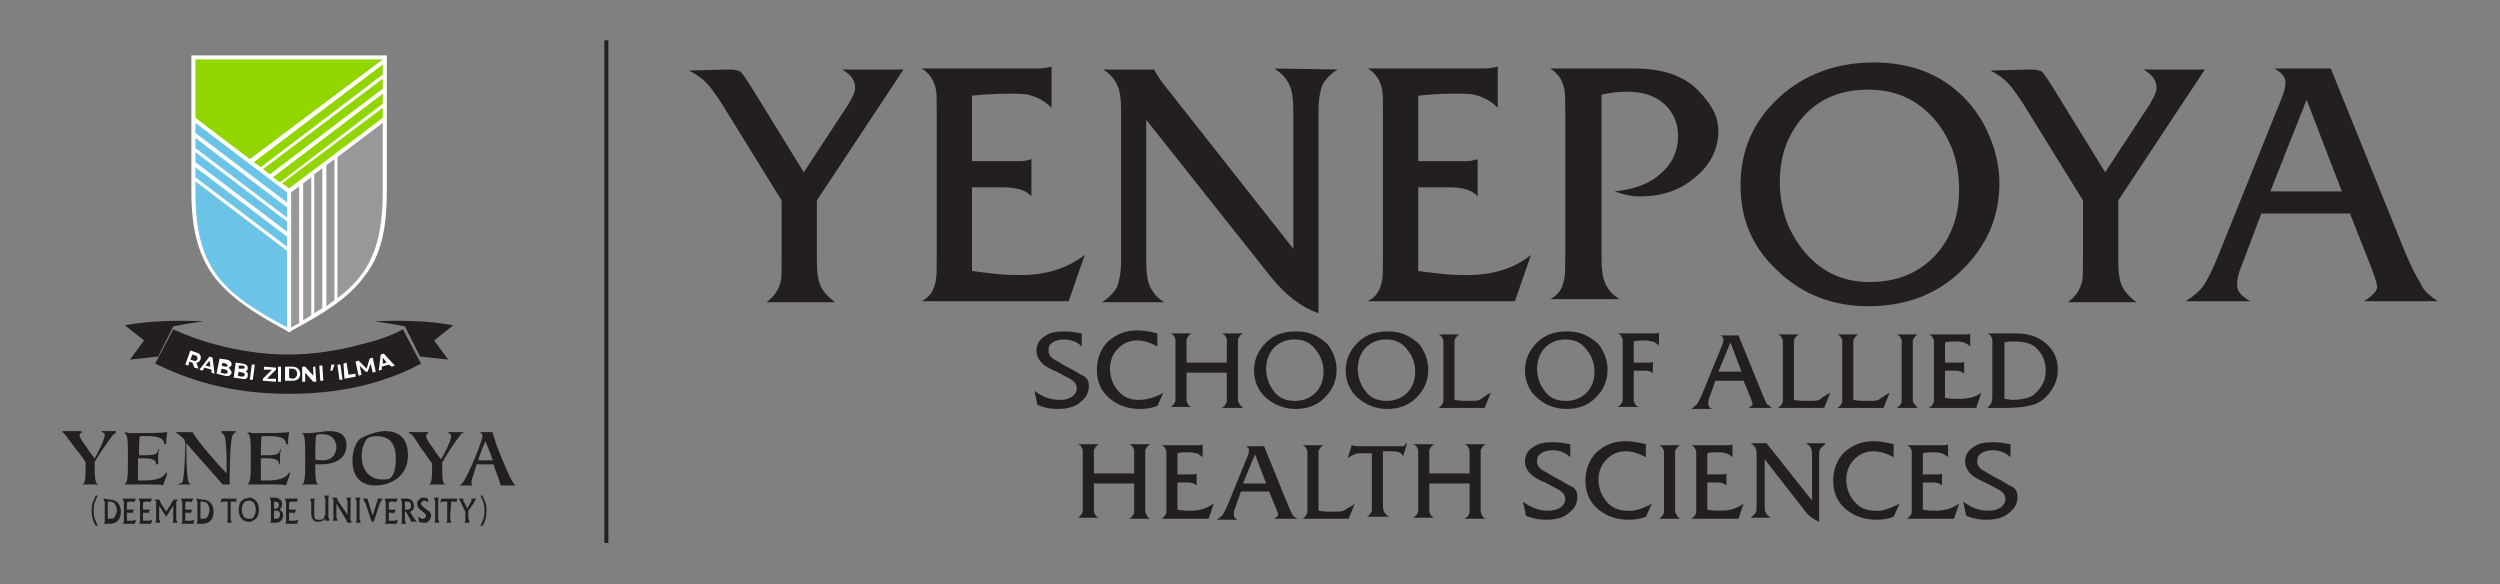<?xml version="1.0" encoding="utf-8"?>
<!-- Generator: Adobe Illustrator 24.3.0, SVG Export Plug-In . SVG Version: 6.00 Build 0)  -->
<svg version="1.1" id="Layer_1" xmlns="http://www.w3.org/2000/svg" xmlns:xlink="http://www.w3.org/1999/xlink" x="0px" y="0px"
	 viewBox="0 0 248.2 58" style="enable-background:new 0 0 248.2 58;" xml:space="preserve">
<rect x="0" y="0" width="248.2" height="58" fill="#808080" stroke="none"/>
<style type="text/css">
	.st0{fill:#231F20;}
	.st1{fill:#FFFFFF;}
	.st2{fill:#93D500;}
	.st3{fill:#6BC4E8;}
	.st4{fill:#98989A;}
</style>
<g>
	<g>
		<g>
			<g>
				<path class="st0" d="M89.7,6.9l-8.6,13v6c0,1.1,0.1,1.8,0.3,2.3c0.2,0.6,0.7,1.2,1.5,1.8h-6.8c0.7-0.5,1.2-1.2,1.4-2
					c0.1-0.4,0.1-1.2,0.1-2.5v-5.6l-6-9.7c-0.6-0.9-1.1-1.6-1.5-2S69.2,7.4,68.4,7l4-0.1c0.5,0,0.9,0.1,1.1,0.2
					c0.2,0.2,0.5,0.6,1,1.4l5.3,8.6l4.4-6.7c0.4-0.7,0.7-1.2,0.7-1.7c0-0.7-0.4-1.3-1.3-1.8C83.6,6.9,89.7,6.9,89.7,6.9z"/>
				<path class="st0" d="M107.7,25.3l-1.6,4.6H91.5c0.8-0.4,1.2-1,1.4-2c0.1-0.4,0.1-1.2,0.1-2.5V11.3c0-1.3,0-2.1-0.1-2.5
					c-0.2-0.9-0.7-1.6-1.4-2h11.6c0.5,0,0.9-0.1,1.3-0.2v4.1c-0.6-0.6-1.3-1-2-1.2c-0.5-0.2-1.3-0.2-2.3-0.2c-1.5,0-2.7,0.1-3.6,0.2
					V16h4.7c0.5,0,0.9-0.1,1.2-0.2v3.7c-0.5-0.6-1.4-0.9-2.8-0.9h-3.1v8.3c1.5,0.2,2.9,0.4,4.3,0.4
					C103.6,27.4,105.9,26.7,107.7,25.3z"/>
				<path class="st0" d="M132.8,6.9c-0.8,0.5-1.2,1-1.5,1.5c-0.2,0.5-0.4,1.4-0.4,2.6v20.1c-1.7-0.6-3.3-1.8-4.8-3.7l-12.3-15.5v14
					c0,1.1,0.1,2,0.4,2.6s0.7,1.1,1.4,1.5h-6.2c0.8-0.5,1.2-1,1.5-1.5c0.2-0.5,0.4-1.4,0.4-2.6V11c0-1.1-0.1-2-0.4-2.6
					c-0.3-0.6-0.7-1.1-1.4-1.5h5.1c0,0.1,0.3,0.6,0.8,1.3l13,16.5V11c0-1.1-0.1-2-0.4-2.6c-0.3-0.6-0.7-1.1-1.5-1.6L132.8,6.9
					L132.8,6.9z"/>
				<path class="st0" d="M152,25.3l-1.6,4.6h-14.6c0.8-0.4,1.2-1,1.4-2c0.1-0.4,0.1-1.3,0.1-2.6v-14c0-1.3,0-2.1-0.1-2.5
					c-0.2-0.9-0.7-1.6-1.4-2h11.6c0.5,0,0.9-0.1,1.3-0.2v4.1c-0.6-0.6-1.3-1-2-1.2c-0.5-0.2-1.3-0.2-2.3-0.2c-1.5,0-2.7,0.1-3.6,0.2
					V16h4.7c0.5,0,0.9-0.1,1.2-0.2v3.7c-0.5-0.6-1.4-0.9-2.8-0.9h-3.1v8.3c1.5,0.2,2.9,0.4,4.3,0.4C148,27.4,150.3,26.7,152,25.3z"
					/>
				<path class="st0" d="M170.6,13c0,1.8-0.8,3.4-2.3,4.6c-1.5,1.3-3.3,1.9-5.5,1.9c-0.9,0-1.7-0.2-2.5-0.5c2-0.2,3.5-0.8,4.5-1.7
					c1.2-1,1.8-2.3,1.8-3.8c0-1.3-0.5-2.4-1.4-3.2s-2.1-1.2-3.7-1.2c-0.8,0-1.6,0.1-2.5,0.3v16.2c0,1.1,0.1,2,0.4,2.6
					c0.3,0.6,0.7,1.1,1.4,1.5h-6.9c0.8-0.4,1.2-1,1.4-2c0.1-0.4,0.1-1.2,0.1-2.5V11.3c0-1.3,0-2.1-0.1-2.5c-0.2-0.9-0.7-1.6-1.4-2
					h3.3c0.2,0,0.6,0,1.3,0c0.6,0,1.5,0,2.6,0h1.1c1.9,0,3.4,0.3,4.6,0.9c1.1,0.5,1.9,1.3,2.6,2.2C170.2,10.9,170.6,11.9,170.6,13z"
					/>
				<path class="st0" d="M198.5,18.2c0,3.4-1.3,6.3-3.8,8.7s-5.6,3.5-9.2,3.5c-3.6,0-6.6-1.2-9-3.5c-2.5-2.3-3.7-5.1-3.7-8.5
					c0-3.5,1.3-6.4,3.8-8.7s5.7-3.5,9.4-3.5c3.6,0,6.6,1.1,8.9,3.4c1.1,1.1,2,2.4,2.6,3.9C198.2,15.1,198.5,16.7,198.5,18.2z
					 M194.5,18.8c0-2.7-0.8-5-2.4-6.9c-1.7-2-3.9-3-6.6-3c-2.6,0-4.7,0.8-6.3,2.5s-2.5,3.9-2.5,6.6c0,2.9,0.9,5.3,2.8,7.4
					c1.6,1.7,3.6,2.6,6.1,2.6c2.6,0,4.7-0.8,6.4-2.5C193.7,23.7,194.5,21.5,194.5,18.8z"/>
				<path class="st0" d="M218.9,6.9l-8.6,13v6c0,1.1,0.1,1.8,0.3,2.3c0.2,0.6,0.7,1.2,1.5,1.8h-6.8c0.7-0.5,1.2-1.2,1.4-2
					c0.1-0.4,0.1-1.2,0.1-2.5v-5.6l-6-9.7c-0.6-0.9-1.1-1.6-1.5-2s-0.9-0.8-1.7-1.2l4-0.1c0.5,0,0.9,0.1,1.1,0.2
					c0.2,0.2,0.5,0.6,1,1.4l5.3,8.6l4.4-6.7c0.4-0.7,0.7-1.2,0.7-1.7c0-0.7-0.4-1.3-1.3-1.8C212.8,6.9,218.9,6.9,218.9,6.9z"/>
				<path class="st0" d="M242,29.9h-7.3c0.8-0.5,1.3-1,1.3-1.4c0-0.3-0.2-0.9-0.6-2l-2.1-5.3h-8.8l-2,5.3c-0.3,0.7-0.4,1.3-0.4,1.8
					c0,0.6,0.4,1.1,1.3,1.6H217c0.8-0.5,1.4-1,1.8-1.6c0.4-0.6,0.9-1.6,1.5-3.1l6.2-15.4c0.3-0.7,0.4-1.2,0.4-1.6
					c0-0.6-0.4-1-1.1-1.4h5.6l7.4,18.3c0.6,1.4,1.1,2.4,1.5,3C240.6,28.9,241.3,29.4,242,29.9z M232.5,19L229,9.9l-3.6,9.1H232.5z"
					/>
			</g>
		</g>
		<g>
			<g>
				<path class="st0" d="M108.1,38.3c0,0.6-0.2,1.1-0.7,1.5c-0.6,0.6-1.4,0.8-2.4,0.8c-0.7,0-1.3-0.1-2-0.4l-0.3-1.4
					c0.8,0.6,1.6,0.9,2.5,0.9c0.5,0,0.9-0.1,1.2-0.3c0.3-0.2,0.5-0.5,0.5-0.8c0-0.3-0.1-0.6-0.4-0.8c-0.2-0.2-0.7-0.4-1.4-0.8
					c-0.7-0.3-1.3-0.6-1.6-0.9c-0.4-0.4-0.6-0.8-0.6-1.3c0-0.6,0.3-1.1,0.8-1.4c0.5-0.4,1.2-0.5,2-0.5c0.6,0,1.1,0.1,1.7,0.2v1.3
					c-0.5-0.5-1.1-0.7-1.8-0.7c-0.4,0-0.8,0.1-1.1,0.3c-0.3,0.2-0.4,0.4-0.4,0.8c0,0.3,0.1,0.5,0.3,0.7c0.2,0.2,0.7,0.4,1.3,0.8
					c0.8,0.4,1.3,0.7,1.6,0.9C107.9,37.4,108.1,37.8,108.1,38.3z"/>
				<path class="st0" d="M115.5,39l-0.6,1.3c-0.5,0.2-1.1,0.3-1.7,0.3c-1.3,0-2.3-0.4-3.1-1.1c-0.8-0.7-1.2-1.6-1.2-2.8
					c0-1.1,0.4-2.1,1.1-2.8c0.8-0.7,1.7-1.1,2.9-1.1c0.6,0,1.2,0.1,2,0.3v1.3c-0.7-0.4-1.4-0.6-2-0.6c-0.8,0-1.4,0.3-1.9,0.8
					c-0.5,0.5-0.8,1.2-0.8,2c0,0.9,0.3,1.6,0.8,2.2c0.5,0.6,1.2,0.9,2,0.9C113.8,39.7,114.6,39.5,115.5,39z"/>
				<path class="st0" d="M123.4,40.5h-2.1c0.2-0.1,0.4-0.3,0.5-0.6c0-0.1,0-0.4,0-0.8v-2.1h-4V39c0,0.4,0,0.7,0,0.8
					c0.1,0.3,0.2,0.5,0.5,0.6h-2.1c0.2-0.1,0.4-0.3,0.5-0.6c0-0.1,0-0.4,0-0.8v-4.5c0-0.4,0-0.7,0-0.8c-0.1-0.3-0.2-0.5-0.5-0.6h2.1
					c-0.2,0.1-0.4,0.3-0.5,0.6c0,0.1,0,0.4,0,0.8V36h4v-1.5c0-0.4,0-0.7,0-0.8c-0.1-0.3-0.2-0.5-0.5-0.6h2.1
					c-0.2,0.1-0.4,0.3-0.5,0.6c0,0.1,0,0.4,0,0.8V39c0,0.4,0,0.7,0,0.8C123,40.1,123.2,40.3,123.4,40.5z"/>
				<path class="st0" d="M132.7,36.7c0,1.1-0.4,2-1.2,2.8c-0.8,0.8-1.8,1.1-2.9,1.1c-1.1,0-2.1-0.4-2.9-1.1s-1.2-1.7-1.2-2.7
					c0-1.1,0.4-2,1.2-2.8c0.8-0.8,1.8-1.1,3-1.1c1.2,0,2.1,0.4,2.9,1.1c0.4,0.3,0.6,0.8,0.8,1.2C132.6,35.7,132.7,36.2,132.7,36.7z
					 M131.4,36.9c0-0.9-0.3-1.6-0.8-2.2c-0.5-0.7-1.2-1-2.1-1c-0.8,0-1.5,0.3-2,0.8c-0.5,0.5-0.8,1.3-0.8,2.1c0,0.9,0.3,1.7,0.9,2.4
					c0.5,0.6,1.2,0.8,2,0.8c0.8,0,1.5-0.3,2-0.8C131.1,38.5,131.4,37.8,131.4,36.9z"/>
				<path class="st0" d="M141.8,36.7c0,1.1-0.4,2-1.2,2.8c-0.8,0.8-1.8,1.1-2.9,1.1c-1.1,0-2.1-0.4-2.9-1.1s-1.2-1.7-1.2-2.7
					c0-1.1,0.4-2,1.2-2.8c0.8-0.8,1.8-1.1,3-1.1c1.2,0,2.1,0.4,2.9,1.1c0.4,0.3,0.6,0.8,0.8,1.2C141.7,35.7,141.8,36.2,141.8,36.7z
					 M140.5,36.9c0-0.9-0.3-1.6-0.8-2.2c-0.5-0.7-1.2-1-2.1-1c-0.8,0-1.5,0.3-2,0.8c-0.5,0.5-0.8,1.3-0.8,2.1c0,0.9,0.3,1.7,0.9,2.4
					c0.5,0.6,1.2,0.8,2,0.8c0.8,0,1.5-0.3,2-0.8C140.2,38.5,140.5,37.8,140.5,36.9z"/>
				<path class="st0" d="M148,39l-0.6,1.5h-4.6c0.2-0.1,0.4-0.3,0.5-0.6c0-0.1,0-0.4,0-0.8v-4.5c0-0.4,0-0.7,0-0.8
					c-0.1-0.3-0.2-0.5-0.5-0.6h2.1c-0.2,0.1-0.4,0.3-0.5,0.6c0,0.1,0,0.4,0,0.8v5.1c0.5,0.1,1,0.1,1.5,0.1c0.4,0,0.8,0,1-0.1
					C147.3,39.4,147.6,39.2,148,39z"/>
				<path class="st0" d="M159.6,36.7c0,1.1-0.4,2-1.2,2.8c-0.8,0.8-1.8,1.1-2.9,1.1c-1.1,0-2.1-0.4-2.9-1.1s-1.2-1.7-1.2-2.7
					c0-1.1,0.4-2,1.2-2.8c0.8-0.8,1.8-1.1,3-1.1c1.2,0,2.1,0.4,2.9,1.1c0.4,0.3,0.6,0.8,0.8,1.2C159.5,35.7,159.6,36.2,159.6,36.7z
					 M158.3,36.9c0-0.9-0.3-1.6-0.8-2.2c-0.5-0.7-1.2-1-2.1-1c-0.8,0-1.5,0.3-2,0.8c-0.5,0.5-0.8,1.3-0.8,2.1c0,0.9,0.3,1.7,0.9,2.4
					c0.5,0.6,1.2,0.8,2,0.8c0.8,0,1.5-0.3,2-0.8C158,38.5,158.3,37.8,158.3,36.9z"/>
				<path class="st0" d="M164.7,34.3c-0.2-0.2-0.4-0.3-0.6-0.4c-0.2,0-0.4-0.1-0.7-0.1c-0.5,0-0.9,0-1.2,0.1V36h1.5
					c0.1,0,0.3,0,0.4-0.1v1.2c-0.1-0.2-0.4-0.3-0.9-0.3h-1V39c0,0.4,0,0.7,0,0.8c0.1,0.3,0.2,0.5,0.5,0.6h-2.1
					c0.2-0.1,0.4-0.3,0.5-0.6c0-0.1,0-0.4,0-0.8v-4.5c0-0.4,0-0.7,0-0.8c-0.1-0.3-0.2-0.5-0.5-0.6h3.7c0.2,0,0.3,0,0.4-0.1V34.3z"/>
				<path class="st0" d="M175.9,40.5h-2.3c0.3-0.2,0.4-0.3,0.4-0.4c0-0.1-0.1-0.3-0.2-0.6l-0.7-1.7h-2.8l-0.6,1.7
					c-0.1,0.2-0.1,0.4-0.1,0.6c0,0.2,0.1,0.4,0.4,0.5h-2.1c0.3-0.2,0.4-0.3,0.6-0.5c0.1-0.2,0.3-0.5,0.5-1l2-4.9
					c0.1-0.2,0.1-0.4,0.1-0.5c0-0.2-0.1-0.3-0.3-0.4h1.8l2.4,5.9c0.2,0.4,0.3,0.8,0.5,1C175.5,40.1,175.7,40.3,175.9,40.5z
					 M172.9,36.9l-1.1-2.9l-1.2,2.9H172.9z"/>
				<path class="st0" d="M181.7,39l-0.6,1.5h-4.6c0.2-0.1,0.4-0.3,0.5-0.6c0-0.1,0-0.4,0-0.8v-4.5c0-0.4,0-0.7,0-0.8
					c-0.1-0.3-0.2-0.5-0.5-0.6h2.1c-0.2,0.1-0.4,0.3-0.5,0.6c0,0.1,0,0.4,0,0.8v5.1c0.5,0.1,1,0.1,1.5,0.1c0.4,0,0.8,0,1-0.1
					C181,39.4,181.3,39.2,181.7,39z"/>
				<path class="st0" d="M187.6,39l-0.6,1.5h-4.6c0.2-0.1,0.4-0.3,0.5-0.6c0-0.1,0-0.4,0-0.8v-4.5c0-0.4,0-0.7,0-0.8
					c-0.1-0.3-0.2-0.5-0.5-0.6h2.1c-0.2,0.1-0.4,0.3-0.5,0.6c0,0.1,0,0.4,0,0.8v5.1c0.5,0.1,1,0.1,1.5,0.1c0.4,0,0.8,0,1-0.1
					C186.9,39.4,187.2,39.2,187.6,39z"/>
				<path class="st0" d="M190.4,40.5h-2.1c0.2-0.1,0.4-0.3,0.5-0.6c0-0.1,0-0.4,0-0.8v-4.5c0-0.4,0-0.7,0-0.8
					c-0.1-0.3-0.2-0.5-0.5-0.6h2.1c-0.2,0.1-0.4,0.3-0.5,0.6c0,0.1,0,0.4,0,0.8V39c0,0.4,0,0.7,0,0.8
					C190,40.1,190.2,40.3,190.4,40.5z"/>
				<path class="st0" d="M196.7,39l-0.5,1.5h-4.7c0.2-0.1,0.4-0.3,0.5-0.6c0-0.1,0-0.4,0-0.8v-4.5c0-0.4,0-0.7,0-0.8
					c-0.1-0.3-0.2-0.5-0.5-0.6h3.7c0.2,0,0.3,0,0.4-0.1v1.3c-0.2-0.2-0.4-0.3-0.6-0.4c-0.2,0-0.4-0.1-0.7-0.1c-0.5,0-0.9,0-1.2,0.1
					V36h1.5c0.1,0,0.3,0,0.4-0.1v1.2c-0.2-0.2-0.5-0.3-0.9-0.3h-1v2.7c0.5,0.1,0.9,0.1,1.4,0.1C195.4,39.6,196.2,39.4,196.7,39z"/>
				<path class="st0" d="M204.3,36.7c0,0.7-0.2,1.4-0.6,2c-0.4,0.6-0.9,1.1-1.6,1.4c-0.6,0.2-1.5,0.4-3,0.4h-1.8
					c0.2-0.2,0.4-0.4,0.4-0.5c0.1-0.2,0.1-0.5,0.1-1v-4.5c0-0.4,0-0.7,0-0.8c-0.1-0.3-0.2-0.5-0.5-0.6h1.1c0.3,0,0.5,0,0.8,0
					c0.2,0,0.5,0,0.9,0c1.2,0,2.2,0.3,2.9,0.9C203.9,34.7,204.3,35.6,204.3,36.7z M203.1,36.8c0-0.9-0.3-1.6-0.8-2.1
					c-0.5-0.6-1.3-0.8-2.3-0.8c-0.3,0-0.6,0-1,0.1v5.6c0.3,0,0.5,0.1,0.8,0.1c0.9,0,1.7-0.2,2.1-0.5
					C202.7,38.5,203.1,37.8,203.1,36.8z"/>
				<path class="st0" d="M114.2,51.5h-2.1c0.2-0.1,0.4-0.3,0.5-0.6c0-0.1,0-0.4,0-0.8v-2.1h-4V50c0,0.4,0,0.7,0,0.8
					c0.1,0.3,0.2,0.5,0.5,0.6h-2.1c0.2-0.1,0.4-0.3,0.5-0.6c0-0.1,0-0.4,0-0.8v-4.5c0-0.4,0-0.7,0-0.8c-0.1-0.3-0.2-0.5-0.5-0.6h2.1
					c-0.2,0.1-0.4,0.3-0.5,0.6c0,0.1,0,0.4,0,0.8v1.5h4v-1.5c0-0.4,0-0.7,0-0.8c-0.1-0.3-0.2-0.5-0.5-0.6h2.1
					c-0.2,0.1-0.4,0.3-0.5,0.6c0,0.1,0,0.4,0,0.8V50c0,0.4,0,0.7,0,0.8C113.8,51.1,113.9,51.4,114.2,51.5z"/>
				<path class="st0" d="M120.5,50l-0.5,1.5h-4.7c0.2-0.1,0.4-0.3,0.5-0.6c0-0.1,0-0.4,0-0.8v-4.5c0-0.4,0-0.7,0-0.8
					c-0.1-0.3-0.2-0.5-0.5-0.6h3.7c0.2,0,0.3,0,0.4-0.1v1.3c-0.2-0.2-0.4-0.3-0.6-0.4c-0.2,0-0.4-0.1-0.7-0.1c-0.5,0-0.9,0-1.2,0.1
					v2.1h1.5c0.1,0,0.3,0,0.4-0.1v1.2c-0.2-0.2-0.5-0.3-0.9-0.3h-1v2.7c0.5,0.1,0.9,0.1,1.4,0.1C119.2,50.7,119.9,50.4,120.5,50z"/>
				<path class="st0" d="M128.8,51.5h-2.3c0.3-0.2,0.4-0.3,0.4-0.4c0-0.1-0.1-0.3-0.2-0.6l-0.7-1.7h-2.8l-0.6,1.7
					c-0.1,0.2-0.1,0.4-0.1,0.6c0,0.2,0.1,0.4,0.4,0.5h-2.1c0.3-0.2,0.4-0.3,0.6-0.5c0.1-0.2,0.3-0.5,0.5-1l2-4.9
					c0.1-0.2,0.1-0.4,0.1-0.5c0-0.2-0.1-0.3-0.3-0.4h1.8l2.4,5.9c0.2,0.4,0.3,0.8,0.5,1C128.3,51.2,128.5,51.3,128.8,51.5z
					 M125.7,48l-1.1-2.9l-1.2,2.9H125.7z"/>
				<path class="st0" d="M134.5,50l-0.6,1.5h-4.6c0.2-0.1,0.4-0.3,0.5-0.6c0-0.1,0-0.4,0-0.8v-4.5c0-0.4,0-0.7,0-0.8
					c-0.1-0.3-0.2-0.5-0.5-0.6h2.1c-0.2,0.1-0.4,0.3-0.5,0.6c0,0.1,0,0.4,0,0.8v5.1c0.5,0.1,1,0.1,1.5,0.1c0.4,0,0.8,0,1-0.1
					C133.8,50.4,134.2,50.3,134.5,50z"/>
				<path class="st0" d="M139.7,44l-0.4,1.3c-0.1-0.2-0.2-0.3-0.4-0.4c-0.1,0-0.3-0.1-0.6-0.1c-0.1,0-0.2,0-0.3,0
					c-0.1,0-0.3,0-0.5,0h-0.2v5.2c0,0.4,0,0.6,0.1,0.8c0.1,0.2,0.2,0.3,0.5,0.5h-2.2c0.2-0.1,0.4-0.3,0.5-0.6c0-0.1,0-0.4,0-0.8V45
					c-0.2,0-0.5,0-0.9,0c-0.3,0-0.6,0-0.8,0.1c-0.2,0.1-0.5,0.2-0.7,0.4l0.4-1.3c0.1,0,0.3,0.1,0.6,0.1h4.2c0.1,0,0.2,0,0.4,0
					C139.5,44.1,139.6,44,139.7,44z"/>
				<path class="st0" d="M147.5,51.5h-2.1c0.2-0.1,0.4-0.3,0.5-0.6c0-0.1,0-0.4,0-0.8v-2.1h-4V50c0,0.4,0,0.7,0,0.8
					c0.1,0.3,0.2,0.5,0.5,0.6h-2.1c0.2-0.1,0.4-0.3,0.5-0.6c0-0.1,0-0.4,0-0.8v-4.5c0-0.4,0-0.7,0-0.8c-0.1-0.3-0.2-0.5-0.5-0.6h2.1
					c-0.2,0.1-0.4,0.3-0.5,0.6c0,0.1,0,0.4,0,0.8v1.5h4v-1.5c0-0.4,0-0.7,0-0.8c-0.1-0.3-0.2-0.5-0.5-0.6h2.1
					c-0.2,0.1-0.4,0.3-0.5,0.6c0,0.1,0,0.4,0,0.8V50c0,0.4,0,0.7,0,0.8C147.1,51.1,147.2,51.4,147.5,51.5z"/>
				<path class="st0" d="M156.6,49.3c0,0.6-0.2,1.1-0.7,1.5c-0.6,0.6-1.4,0.8-2.4,0.8c-0.7,0-1.3-0.1-2-0.4l-0.3-1.4
					c0.8,0.6,1.6,0.9,2.5,0.9c0.5,0,0.9-0.1,1.2-0.3c0.3-0.2,0.5-0.5,0.5-0.8c0-0.3-0.1-0.6-0.4-0.8c-0.2-0.2-0.7-0.4-1.4-0.8
					c-0.7-0.3-1.3-0.6-1.6-0.9c-0.4-0.4-0.6-0.8-0.6-1.3c0-0.6,0.3-1.1,0.8-1.4c0.5-0.4,1.2-0.5,2-0.5c0.6,0,1.1,0.1,1.7,0.2v1.3
					c-0.5-0.5-1.1-0.7-1.8-0.7c-0.4,0-0.8,0.1-1.1,0.3c-0.3,0.2-0.4,0.4-0.4,0.8c0,0.3,0.1,0.5,0.3,0.7c0.2,0.2,0.7,0.4,1.3,0.8
					c0.8,0.4,1.3,0.7,1.6,0.9C156.4,48.4,156.6,48.8,156.6,49.3z"/>
				<path class="st0" d="M164,50l-0.6,1.3c-0.5,0.2-1.1,0.3-1.7,0.3c-1.3,0-2.3-0.4-3.1-1.1c-0.8-0.7-1.2-1.6-1.2-2.8
					c0-1.1,0.4-2.1,1.1-2.8c0.8-0.7,1.7-1.1,2.9-1.1c0.6,0,1.2,0.1,2,0.3v1.3c-0.7-0.4-1.4-0.6-2-0.6c-0.8,0-1.4,0.3-1.9,0.8
					c-0.5,0.5-0.8,1.2-0.8,2c0,0.9,0.3,1.6,0.8,2.2c0.5,0.6,1.2,0.9,2,0.9C162.2,50.8,163.1,50.5,164,50z"/>
				<path class="st0" d="M166.8,51.5h-2.1c0.2-0.1,0.4-0.3,0.5-0.6c0-0.1,0-0.4,0-0.8v-4.5c0-0.4,0-0.7,0-0.8
					c-0.1-0.3-0.2-0.5-0.5-0.6h2.1c-0.2,0.1-0.4,0.3-0.5,0.6c0,0.1,0,0.4,0,0.8V50c0,0.4,0,0.7,0,0.8
					C166.4,51.1,166.6,51.4,166.8,51.5z"/>
				<path class="st0" d="M173.1,50l-0.5,1.5h-4.7c0.2-0.1,0.4-0.3,0.5-0.6c0-0.1,0-0.4,0-0.8v-4.5c0-0.4,0-0.7,0-0.8
					c-0.1-0.3-0.2-0.5-0.5-0.6h3.7c0.2,0,0.3,0,0.4-0.1v1.3c-0.2-0.2-0.4-0.3-0.6-0.4c-0.2,0-0.4-0.1-0.7-0.1c-0.5,0-0.9,0-1.2,0.1
					v2.1h1.5c0.1,0,0.3,0,0.4-0.1v1.2c-0.2-0.2-0.5-0.3-0.9-0.3h-1v2.7c0.5,0.1,0.9,0.1,1.4,0.1C171.8,50.7,172.6,50.4,173.1,50z"/>
				<path class="st0" d="M181.2,44.1c-0.2,0.2-0.4,0.3-0.5,0.5c-0.1,0.2-0.1,0.4-0.1,0.8v6.4c-0.5-0.2-1.1-0.6-1.5-1.2l-3.9-5v4.5
					c0,0.4,0,0.6,0.1,0.8c0.1,0.2,0.2,0.3,0.5,0.5h-2c0.2-0.2,0.4-0.3,0.5-0.5c0.1-0.2,0.1-0.4,0.1-0.8v-4.8c0-0.4,0-0.6-0.1-0.8
					c-0.1-0.2-0.2-0.3-0.5-0.5h1.6c0,0,0.1,0.2,0.3,0.4l4.2,5.3v-4.4c0-0.4,0-0.6-0.1-0.8c-0.1-0.2-0.2-0.3-0.5-0.5H181.2z"/>
				<path class="st0" d="M188.6,50l-0.6,1.3c-0.5,0.2-1.1,0.3-1.7,0.3c-1.3,0-2.3-0.4-3.1-1.1c-0.8-0.7-1.2-1.6-1.2-2.8
					c0-1.1,0.4-2.1,1.1-2.8c0.8-0.7,1.7-1.1,2.9-1.1c0.6,0,1.2,0.1,2,0.3v1.3c-0.7-0.4-1.4-0.6-2-0.6c-0.8,0-1.4,0.3-1.9,0.8
					c-0.5,0.5-0.8,1.2-0.8,2c0,0.9,0.3,1.6,0.8,2.2c0.5,0.6,1.2,0.9,2,0.9C186.8,50.8,187.6,50.5,188.6,50z"/>
				<path class="st0" d="M194.5,50l-0.5,1.5h-4.7c0.2-0.1,0.4-0.3,0.5-0.6c0-0.1,0-0.4,0-0.8v-4.5c0-0.4,0-0.7,0-0.8
					c-0.1-0.3-0.2-0.5-0.5-0.6h3.7c0.2,0,0.3,0,0.4-0.1v1.3c-0.2-0.2-0.4-0.3-0.6-0.4c-0.2,0-0.4-0.1-0.7-0.1c-0.5,0-0.9,0-1.2,0.1
					v2.1h1.5c0.1,0,0.3,0,0.4-0.1v1.2c-0.2-0.2-0.5-0.3-0.9-0.3h-1v2.7c0.5,0.1,0.9,0.1,1.4,0.1C193.2,50.7,193.9,50.4,194.5,50z"/>
				<path class="st0" d="M200.3,49.3c0,0.6-0.2,1.1-0.7,1.5c-0.6,0.6-1.4,0.8-2.4,0.8c-0.7,0-1.3-0.1-2-0.4l-0.3-1.4
					c0.8,0.6,1.6,0.9,2.5,0.9c0.5,0,0.9-0.1,1.2-0.3c0.3-0.2,0.5-0.5,0.5-0.8c0-0.3-0.1-0.6-0.4-0.8c-0.2-0.2-0.7-0.4-1.4-0.8
					c-0.7-0.3-1.3-0.6-1.6-0.9c-0.4-0.4-0.6-0.8-0.6-1.3c0-0.6,0.3-1.1,0.8-1.4c0.5-0.4,1.2-0.5,2-0.5c0.6,0,1.1,0.1,1.7,0.2v1.3
					c-0.5-0.5-1.1-0.7-1.8-0.7c-0.4,0-0.8,0.1-1.1,0.3c-0.3,0.2-0.4,0.4-0.4,0.8c0,0.3,0.1,0.5,0.3,0.7c0.2,0.2,0.7,0.4,1.3,0.8
					c0.8,0.4,1.3,0.7,1.6,0.9C200.1,48.4,200.3,48.8,200.3,49.3z"/>
			</g>
		</g>
	</g>
	<g>
		<g>
			<g>
				<path class="st0" d="M8.1,48.1c0.4,0,0.4-0.6,0.4-2.2c-0.1-0.2-0.6-0.9-1.1-1.5c-0.6-0.8-1-1.4-1.2-1.5v-0.1c0.3,0,0.7,0,1,0
					s0.6,0,0.9,0V43c-0.1,0-0.2,0-0.2,0.2s0.3,0.7,0.7,1.2c0.3,0.5,0.7,1,0.8,1.1c0.3-0.5,1-1.9,1-2.3c0-0.2-0.2-0.3-0.3-0.3v-0.1
					c0.2,0,0.5,0,0.7,0c0.4,0,0.6,0,0.7,0V43c-0.1,0-0.2,0.1-0.3,0.2c-0.1,0.1-0.6,0.8-1,1.4c-0.4,0.6-0.8,1.2-0.8,1.3
					c0,1.5,0,2.1,0.4,2.2l0,0c-0.3,0-0.6,0-0.9,0C8.7,48.1,8.4,48.1,8.1,48.1L8.1,48.1z"/>
				<path class="st0" d="M12.3,43c0.4,0,0.4,0.8,0.4,2.5c0,1.8,0,2.5-0.4,2.6l0,0c0.3,0,0.6,0,0.9,0c0.7,0,1.4,0,1.9,0
					s0.9,0,1.1,0.1c0.1-0.4,0.3-0.8,0.4-1.2l-0.1-0.1c-0.2,0.4-0.7,0.8-2.1,0.8c-0.2,0-0.4,0-0.7,0c0-0.6,0-1.6,0-2.2
					c0.2,0,0.4,0,0.6,0c1.1,0,1.2,0.3,1.2,0.6h0.2c0-0.1,0-0.4,0-0.6c0-0.3,0-0.6,0.1-0.9h-0.1c0,0.4-0.2,0.6-1.3,0.6
					c-0.2,0-0.4,0-0.6,0c0-0.8,0-1.6,0.1-1.9c0.2,0,0.4,0,0.7,0c1.1,0,1.7,0.2,1.7,0.8h0.2v-0.2c0-0.5,0.1-0.8,0.1-1
					C15.9,43,14.5,43,13.2,43c-0.1,0-0.3,0-0.4,0C12.6,42.9,12.5,42.9,12.3,43L12.3,43z"/>
				<path class="st0" d="M17.6,48.1c0.2,0,0.5,0,0.7,0c0.3,0,0.5,0,0.7,0l0,0c-0.1,0-0.2-0.1-0.3-0.3c-0.2-0.7-0.2-3.2-0.2-3.5V44
					l0,0c0.3,0.4,3.3,3.7,3.6,4.1c0.1,0,0.2,0,0.3,0c0.1,0,0.3,0,0.4,0v-0.5c0-1.8,0.1-4.1,0.3-4.4c0.1-0.1,0.1-0.2,0.3-0.3v-0.1
					c-0.2,0-0.4,0-0.6,0c-0.3,0-0.6,0-0.8,0V43c0.2,0,0.2,0.2,0.3,0.3c0.2,0.6,0.2,2.3,0.2,2.7v1c-0.9-0.9-2.8-3.1-3.4-4.1
					c-0.3,0-0.5,0-0.8,0s-0.5,0-0.8,0V43c0.2,0,0.7,0.6,0.8,0.6c0,0.1,0.1,0.3,0.1,0.5c0,0.6-0.1,3.4-0.3,3.8
					C17.8,48,17.7,48.1,17.6,48.1L17.6,48.1z"/>
				<path class="st0" d="M24.5,43c0.4,0,0.4,0.8,0.4,2.5c0,1.8,0,2.5-0.4,2.6l0,0c0.3,0,0.6,0,0.9,0c0.7,0,1.4,0,1.9,0s1,0,1.1,0.1
					c0.1-0.4,0.3-0.8,0.4-1.2l-0.1-0.1c-0.2,0.4-0.7,0.8-2.1,0.8c-0.2,0-0.4,0-0.7,0c0-0.6,0-1.6,0-2.2c0.2,0,0.4,0,0.6,0
					c1.1,0,1.2,0.3,1.2,0.6h0.1c0-0.1,0-0.4,0-0.6c0-0.3,0-0.6,0.1-0.9h-0.1c0,0.4-0.2,0.6-1.3,0.6c-0.2,0-0.4,0-0.6,0
					c0-0.8,0-1.6,0.1-1.9c0.2,0,0.4,0,0.7,0c1.1,0,1.7,0.2,1.7,0.8h0.2v-0.2c0-0.5,0.1-0.8,0.1-1c-0.6,0.1-2,0.1-3.3,0.1
					c-0.1,0-0.3,0-0.4,0C24.8,42.9,24.7,42.9,24.5,43L24.5,43z"/>
				<path class="st0" d="M32.1,45.7c-0.3,0-0.6,0-0.8-0.1c0-0.3,0-2.2,0.1-2.4c0.2-0.1,0.3-0.1,0.5-0.1c0.9,0,1.5,0.4,1.5,1.4
					C33.3,45.2,32.9,45.7,32.1,45.7 M29.9,48.1c0.3,0,0.6,0,0.9,0s0.6,0,0.9,0l0,0c-0.4,0-0.4-0.8-0.4-2c0.2,0,0.4,0,0.6,0
					c1.1,0,2.5-0.4,2.5-1.9c0-1.1-0.8-1.4-1.7-1.4c-0.2,0-0.5,0-0.9,0.1c-0.4,0-0.8,0.1-1.1,0.1c-0.1,0-0.2,0-0.4,0
					c-0.1,0-0.2,0-0.4,0v0c0.4,0,0.4,0.8,0.4,2.5C30.3,47.3,30.3,48.1,29.9,48.1L29.9,48.1z"/>
				<path class="st0" d="M37.9,47.6c-1,0-2-0.7-2-2.4c0-0.7,0.3-1.3,0.5-1.6c0.1-0.2,0.7-0.3,0.9-0.3c1.4,0,2,0.7,2,2.3
					c0,0.8-0.2,1.6-0.5,1.8C38.7,47.6,38.3,47.6,37.9,47.6 M37.3,48.2c1.2,0,3.2-0.7,3.2-3c0-1.9-1.1-2.4-2.3-2.4
					c-1,0-2.5,0.7-2.6,0.9C35.2,44.2,35,45,35,45.5C34.9,47.3,35.8,48.2,37.3,48.2"/>
				<path class="st0" d="M42.5,48.1c0.3,0,0.6,0,0.9,0c0.3,0,0.6,0,0.9,0l0,0c-0.4,0-0.4-0.6-0.4-2.2c0.1-0.1,0.4-0.7,0.8-1.3
					c0.4-0.6,0.9-1.3,1-1.4C45.8,43,45.9,43,46,43v-0.1c-0.1,0-0.3,0-0.7,0c-0.2,0-0.5,0-0.8,0V43c0.1,0,0.3,0.1,0.3,0.3
					c0,0.4-0.7,1.8-1,2.3c-0.1-0.1-0.5-0.6-0.8-1.1c-0.4-0.5-0.7-1-0.7-1.2s0.1-0.2,0.2-0.3v-0.1c-0.3,0-0.6,0-0.9,0
					c-0.3,0-0.7,0-1,0V43c0.3,0,0.7,0.7,1.2,1.5c0.5,0.6,0.9,1.3,1.1,1.5C42.9,47.4,42.9,48.1,42.5,48.1L42.5,48.1z"/>
				<path class="st0" d="M48.2,43.8c0.1,0.3,0.7,1.7,0.7,1.9c-0.2,0-0.3,0-0.7,0s-0.6,0-0.7,0C47.5,45.4,48.1,44,48.2,43.8
					 M50.7,47.5c-0.3-0.6-0.9-2-1.4-3.3c-0.2-0.7-0.4-1.2-0.4-1.3c-0.2,0-0.4,0-0.6,0c-0.3,0-0.6,0-0.6,0V43c0.1,0,0.2,0.1,0.2,0.3
					s-0.2,0.7-0.4,1.3c-0.4,1-0.8,2-1.3,2.9c-0.2,0.4-0.4,0.6-0.6,0.7l0,0c0.2,0,0.4,0,0.6,0c0.3,0,0.5,0,0.8,0l0,0
					c-0.1,0-0.2-0.1-0.2-0.3c0-0.3,0.5-1.6,0.5-1.8c0.3,0,0.6,0,0.9,0c0.3,0,0.5,0,0.8,0c0.1,0.4,0.6,1.6,0.7,2.1c0.2,0,0.5,0,0.7,0
					c0.3,0,0.5,0,0.8,0l0,0C51,48.1,50.9,47.8,50.7,47.5"/>
			</g>
			<g>
				<path class="st0" d="M9.1,50.7c0-0.3,0-0.5,0.1-0.8c0.1-0.2,0.2-0.5,0.3-0.7h0.2c-0.1,0.2-0.2,0.4-0.3,0.7s-0.1,0.5-0.1,0.8
					s0,0.5,0.1,0.8c0.1,0.2,0.2,0.5,0.3,0.7H9.5C9.2,51.7,9.1,51.2,9.1,50.7"/>
				<path class="st0" d="M10.7,49.8h0.2c0.2,0,0.4,0.1,0.5,0.2c0.1,0.2,0.2,0.4,0.2,0.6c0,0.3-0.1,0.5-0.2,0.7
					c-0.1,0.2-0.3,0.2-0.5,0.2h-0.2V49.8z M10.3,49.5c0,0.1,0,0.2,0.1,0.3c0,0.1,0,0.2,0,0.4v1.1c0,0.1,0,0.2,0,0.4
					c0,0.1,0,0.2-0.1,0.3h0.6c0.3,0,0.6-0.1,0.8-0.3s0.3-0.5,0.3-0.9s-0.1-0.6-0.3-0.9c-0.2-0.2-0.5-0.3-0.8-0.3L10.3,49.5
					L10.3,49.5z"/>
				<path class="st0" d="M12.8,49.8c0.1,0,0.2,0,0.3,0s0.2,0,0.2,0.1l0.2-0.4h-1.3c0,0.1,0,0.2,0.1,0.3c0,0.1,0,0.2,0,0.4v1.1
					c0,0.1,0,0.2,0,0.4c0,0.1,0,0.2-0.1,0.3h1.2l0.1-0.4c-0.2,0.1-0.4,0.1-0.7,0.1h-0.2v-0.8c0.1,0,0.2,0,0.3,0s0.2,0,0.2,0.1
					l0.2-0.4h-0.7v-0.7L12.8,49.8"/>
				<path class="st0" d="M14.4,49.8c0.1,0,0.2,0,0.3,0s0.2,0,0.2,0.1l0.2-0.4h-1.3c0,0.1,0,0.2,0.1,0.3c0,0.1,0,0.2,0,0.4v1.1
					c0,0.1,0,0.2,0,0.4c0,0.1,0,0.2-0.1,0.3H15l0.1-0.4c-0.2,0.1-0.4,0.1-0.7,0.1h-0.2v-0.8c0.1,0,0.2,0,0.3,0s0.2,0,0.2,0.1
					l0.2-0.4h-0.7v-0.7L14.4,49.8"/>
				<path class="st0" d="M16.5,51.3l0.7-1.1v1c0,0.1,0,0.2,0,0.4c0,0.1,0,0.2-0.1,0.3h0.5c0-0.1,0-0.1-0.1-0.3c0-0.1,0-0.2,0-0.4
					v-1.4c0.1-0.1,0.2-0.2,0.2-0.2h-0.5c0,0.1,0,0.1-0.1,0.2c0,0.1-0.1,0.1-0.1,0.2l-0.5,0.8L16,50c0-0.1-0.1-0.1-0.1-0.2
					c0-0.1,0-0.1-0.1-0.2h-0.5c0.1,0.1,0.2,0.1,0.2,0.2v1.4c0,0.1,0,0.2,0,0.4c0,0.1,0,0.2-0.1,0.3h0.5c0-0.1,0-0.2-0.1-0.3
					c0-0.1,0-0.2,0-0.4v-1L16.5,51.3z"/>
				<path class="st0" d="M18.5,49.8c0.1,0,0.2,0,0.3,0c0.1,0,0.2,0,0.2,0.1l0.2-0.4H18c0,0.1,0,0.2,0.1,0.3c0,0.1,0,0.2,0,0.4v1.1
					c0,0.1,0,0.2,0,0.4c0,0.1,0,0.2-0.1,0.3h1.2l0.1-0.4c-0.2,0.1-0.4,0.1-0.7,0.1h-0.2v-0.8c0.1,0,0.2,0,0.3,0c0.1,0,0.2,0,0.2,0.1
					l0.2-0.4h-0.7v-0.7L18.5,49.8"/>
				<path class="st0" d="M19.9,49.8h0.2c0.2,0,0.4,0.1,0.5,0.2c0.1,0.2,0.2,0.4,0.2,0.6c0,0.3-0.1,0.5-0.2,0.7s-0.3,0.2-0.5,0.2
					h-0.2V49.8z M19.5,49.5c0,0.1,0,0.2,0.1,0.3c0,0.1,0,0.2,0,0.4v1.1c0,0.1,0,0.2,0,0.4c0,0.1,0,0.2-0.1,0.3h0.6
					c0.3,0,0.6-0.1,0.8-0.3c0.2-0.2,0.3-0.5,0.3-0.9s-0.1-0.6-0.3-0.9c-0.2-0.2-0.5-0.3-0.8-0.3L19.5,49.5L19.5,49.5z"/>
				<path class="st0" d="M22.9,49.8c0.1,0,0.2,0,0.3,0c0.1,0,0.2,0,0.2,0.1l0.1-0.4H22l-0.1,0.4c0,0,0.1,0,0.2-0.1
					c0.1,0,0.2,0,0.3,0h0.2v1.4c0,0.1,0,0.2,0,0.4c0,0.1,0,0.2-0.1,0.3H23c0-0.1,0-0.1-0.1-0.3c0-0.1,0-0.2,0-0.4V49.8"/>
				<path class="st0" d="M24.7,49.7c0.2,0,0.4,0.1,0.5,0.2c0.1,0.2,0.2,0.4,0.2,0.7s-0.1,0.5-0.2,0.7s-0.3,0.2-0.5,0.2
					s-0.4-0.1-0.5-0.2c-0.1-0.2-0.2-0.4-0.2-0.7s0.1-0.5,0.2-0.7C24.3,49.8,24.5,49.7,24.7,49.7 M24.3,49.5
					c-0.1,0.1-0.2,0.1-0.3,0.2c-0.2,0.2-0.3,0.5-0.3,0.9s0.1,0.7,0.3,0.9c0.1,0.1,0.2,0.2,0.3,0.2c0.1,0.1,0.3,0.1,0.4,0.1
					c0.2,0,0.3,0,0.4-0.1s0.2-0.1,0.3-0.2c0.2-0.2,0.3-0.5,0.3-0.9s-0.1-0.7-0.3-0.9c-0.1-0.1-0.2-0.2-0.3-0.2
					c-0.1-0.1-0.3-0.1-0.4-0.1C24.6,49.5,24.4,49.5,24.3,49.5"/>
				<path class="st0" d="M27.3,49.8c0.2,0,0.4,0.1,0.4,0.3c0,0.1,0,0.2-0.1,0.3s-0.2,0.1-0.3,0.1h-0.1v-0.7L27.3,49.8 M27.8,49.6
					c-0.1-0.1-0.3-0.2-0.5-0.2h-0.5c0,0.1,0,0.2,0.1,0.3c0,0.1,0,0.2,0,0.4v1.1c0,0.1,0,0.2,0,0.4c0,0.1,0,0.2-0.1,0.3h0.6
					c0.2,0,0.4-0.1,0.5-0.2c0.1-0.1,0.2-0.3,0.2-0.5c0-0.1,0-0.3-0.1-0.4c-0.1-0.1-0.2-0.2-0.3-0.2c0.1,0,0.2-0.1,0.2-0.2
					c0.1-0.1,0.1-0.2,0.1-0.3C28,49.9,28,49.7,27.8,49.6 M27.7,51.4c-0.1,0.1-0.2,0.1-0.3,0.1h-0.2v-0.8h0.2c0.1,0,0.2,0,0.3,0.1
					c0.1,0.1,0.1,0.2,0.1,0.3C27.8,51.3,27.7,51.4,27.7,51.4"/>
				<path class="st0" d="M28.9,49.8c0.1,0,0.2,0,0.3,0c0.1,0,0.2,0,0.2,0.1l0.2-0.4h-1.3c0,0.1,0,0.2,0.1,0.3c0,0.1,0,0.2,0,0.4v1.1
					c0,0.1,0,0.2,0,0.4c0,0.1,0,0.2-0.1,0.3h1.2l0.1-0.4c-0.2,0.1-0.4,0.1-0.7,0.1h-0.2v-0.8c0.1,0,0.2,0,0.3,0c0.1,0,0.2,0,0.2,0.1
					l0.2-0.4h-0.7v-0.7L28.9,49.8"/>
				<path class="st0" d="M32.2,51.2c0,0.1,0,0.2-0.1,0.3s-0.2,0.1-0.4,0.1c-0.2,0-0.3,0-0.4-0.1s-0.1-0.2-0.1-0.4v-0.9
					c0-0.1,0-0.2,0-0.4c0-0.1,0-0.2,0.1-0.3h-0.5c0,0.1,0,0.2,0.1,0.3c0,0.1,0,0.2,0,0.4V51c0,0.3,0.1,0.5,0.2,0.6
					c0.1,0.2,0.3,0.2,0.5,0.2c0.1,0,0.2,0,0.4-0.1c0.1,0,0.2-0.1,0.3-0.2v0.2h0.4c0-0.1,0-0.2-0.1-0.3c0-0.1,0-0.2,0-0.4v-1.1
					c0-0.1,0-0.2,0-0.4c0-0.1,0-0.2,0.1-0.3h-0.5c0,0.1,0,0.2,0.1,0.3c0,0.1,0,0.2,0,0.4v1.3"/>
				<path class="st0" d="M34.3,51.5c0,0.1,0.1,0.1,0.1,0.2c0,0.1,0.1,0.1,0.1,0.2h0.4c0-0.1,0-0.1-0.1-0.3c0-0.1,0-0.2,0-0.4v-1.1
					c0-0.1,0-0.2,0-0.4c0-0.1,0-0.2,0.1-0.3h-0.5c0,0.1,0,0.2,0.1,0.3c0,0.1,0,0.2,0,0.4v1l-0.9-1.3c0-0.1-0.1-0.1-0.1-0.2
					c0-0.1,0-0.1-0.1-0.2h-0.5c0.1,0.1,0.2,0.1,0.2,0.2V51c0,0.1,0,0.2,0,0.4c0,0.1,0,0.2-0.1,0.3h0.5c0-0.1,0-0.2-0.1-0.3
					c0-0.1,0-0.2,0-0.4v-1L34.3,51.5z"/>
				<path class="st0" d="M35.7,50.1c0-0.1,0-0.2,0-0.4c0-0.1,0-0.2,0.1-0.3h-0.5c0,0.1,0,0.2,0.1,0.3c0,0.1,0,0.2,0,0.4v1.1
					c0,0.1,0,0.2,0,0.4c0,0.1,0,0.2-0.1,0.3h0.5c0-0.1,0-0.2-0.1-0.3c0-0.1,0-0.2,0-0.4V50.1"/>
				<path class="st0" d="M36.6,49.9c-0.1-0.2-0.1-0.3-0.1-0.4H36c0.1,0.1,0.2,0.3,0.3,0.5l0.6,1.8h0.2l0.6-1.8
					c0.1-0.2,0.2-0.4,0.3-0.5h-0.5c0,0.1,0,0.3-0.1,0.4L37,51.2L36.6,49.9z"/>
				<path class="st0" d="M38.8,49.8c0.1,0,0.2,0,0.3,0s0.2,0,0.2,0.1l0.2-0.4h-1.3c0,0.1,0,0.2,0.1,0.3c0,0.1,0,0.2,0,0.4v1.1
					c0,0.1,0,0.2,0,0.4c0,0.1,0,0.2-0.1,0.3h1.2l0.1-0.4c-0.2,0.1-0.4,0.1-0.7,0.1h-0.2v-0.8c0.1,0,0.2,0,0.3,0s0.2,0,0.2,0.1
					l0.2-0.4h-0.7v-0.7L38.8,49.8"/>
				<path class="st0" d="M40.4,49.8c0.3,0,0.4,0.1,0.4,0.4c0,0.3-0.1,0.4-0.4,0.4h-0.2v-0.8L40.4,49.8 M40.3,50.8l0.4,0.7
					c0.1,0.1,0.1,0.3,0.1,0.3h0.6c-0.1-0.1-0.2-0.2-0.4-0.5l-0.3-0.5c0.1,0,0.2-0.1,0.3-0.2c0.1-0.1,0.1-0.3,0.1-0.4
					c0-0.2-0.1-0.4-0.2-0.5c-0.1-0.1-0.3-0.2-0.5-0.2h-0.6c0,0.1,0,0.2,0.1,0.3c0,0.1,0,0.2,0,0.4v1.1c0,0.1,0,0.2,0,0.4
					c0,0.1,0,0.2-0.1,0.3h0.5c0-0.1,0-0.1-0.1-0.3c0-0.1,0-0.2,0-0.4v-0.5H40.3z"/>
				<path class="st0" d="M41.6,51.8c0.2,0.1,0.4,0.1,0.6,0.1c0.2,0,0.3-0.1,0.4-0.2c0.1-0.1,0.2-0.3,0.2-0.5c0-0.1,0-0.2-0.1-0.3
					c0-0.1-0.1-0.2-0.2-0.2L42,50.3c-0.1-0.1-0.2-0.2-0.2-0.3s0-0.1,0.1-0.2c0.1,0,0.1-0.1,0.2-0.1c0.2,0,0.3,0.1,0.4,0.2v-0.4
					c-0.1,0-0.3-0.1-0.5-0.1s-0.3,0.1-0.4,0.2c-0.1,0.1-0.2,0.2-0.2,0.4s0.1,0.4,0.3,0.6l0.4,0.3c0.1,0.1,0.2,0.2,0.2,0.3
					s0,0.1-0.1,0.2c-0.1,0.1-0.1,0.1-0.2,0.1c-0.1,0-0.2,0-0.3-0.1c-0.1,0-0.2-0.1-0.2-0.2L41.6,51.8L41.6,51.8z"/>
				<path class="st0" d="M43.5,50.1c0-0.1,0-0.2,0-0.4c0-0.1,0-0.2,0.1-0.3h-0.5c0,0.1,0,0.2,0.1,0.3c0,0.1,0,0.2,0,0.4v1.1
					c0,0.1,0,0.2,0,0.4c0,0.1,0,0.2-0.1,0.3h0.5c0-0.1,0-0.2-0.1-0.3c0-0.1,0-0.2,0-0.4V50.1"/>
				<path class="st0" d="M44.8,49.8c0.1,0,0.2,0,0.3,0s0.2,0,0.2,0.1l0.1-0.4h-1.6l-0.1,0.4c0,0,0.1,0,0.2-0.1c0.1,0,0.2,0,0.3,0
					h0.2v1.4c0,0.1,0,0.2,0,0.4c0,0.1,0,0.2-0.1,0.3h0.5c0-0.1,0-0.1-0.1-0.3c0-0.1,0-0.2,0-0.4L44.8,49.8"/>
				<path class="st0" d="M46.6,51.8c0-0.1,0-0.2-0.1-0.3c0-0.1,0-0.2,0-0.4v-0.4L47,50c0.1-0.2,0.2-0.4,0.3-0.5h-0.5
					c0,0,0,0.1,0,0.2c0,0.1,0,0.1-0.1,0.2l-0.3,0.6l-0.3-0.6c0-0.1-0.1-0.1-0.1-0.2c0-0.1,0-0.1,0-0.2h-0.5c0.1,0.1,0.2,0.2,0.3,0.5
					l0.4,0.8v0.4c0,0.1,0,0.2,0,0.4c0,0.1,0,0.2-0.1,0.3h0.5V51.8z"/>
				<path class="st0" d="M47.7,49.2c0.1,0.2,0.2,0.4,0.3,0.7s0.1,0.5,0.1,0.8s0,0.5-0.1,0.8c-0.1,0.2-0.2,0.5-0.3,0.7h0.2
					c0.3-0.4,0.4-0.9,0.4-1.5c0-0.3,0-0.5-0.1-0.8c-0.1-0.2-0.2-0.5-0.3-0.7H47.7z"/>
			</g>
		</g>
		<g>
			<g>
				<path class="st1" d="M28.4,32.8c-3.2-1.7-5.6-3.3-7.2-5.4C19.7,25.3,19,22.8,19,19V5.5h19.4V19c0,3.8-0.6,6.4-2.2,8.4
					c-1.5,2.1-4,3.7-7.2,5.4L28.7,33L28.4,32.8z"/>
				<g>
					<path class="st2" d="M38,7.8v1l-11.2,8.5l-0.7-0.5L38,7.8z M38,9.3l-10.9,8.3l0.7,0.5L38,10.3V9.3z M25.2,16.1l0.7,0.5L38,7.4
						v-1L25.2,16.1z M19.4,5.9v5.8l5.4,4.1L38,5.9H19.4z M38,10.7l-10,7.5l0.7,0.5l9.3-7V10.7z"/>
					<path class="st3" d="M19.4,14.7v-1l9.1,6.9v1L19.4,14.7z M19.4,13.2l9.1,6.9v-1l-9.1-6.9V13.2z M28.5,23v-1l-9.1-6.9v1L28.5,23
						z M28.5,23.5l-9.1-6.9v1l9.1,6.9V23.5z M28.5,24.9L19.4,18v1c0,7.5,2.5,10,9.1,13.5V24.9z"/>
					<path class="st4" d="M38,12.2V19c0,5.4-1.3,8.2-4.5,10.6v-14L38,12.2z M28.9,19.1v13.4l0,0c0.3-0.1,0.5-0.3,0.8-0.4V18.5
						L28.9,19.1z M30.1,18.2v13.6c0.3-0.2,0.5-0.3,0.8-0.5V17.6L30.1,18.2z M31.2,17.3v13.8c0.3-0.2,0.5-0.3,0.8-0.5V16.7L31.2,17.3
						z M32.4,16.4v14c0.3-0.2,0.5-0.4,0.8-0.6v-14L32.4,16.4z"/>
				</g>
			</g>
			<g>
				<path class="st0" d="M15.7,35.4c-1,0.1-1.9,0.2-2.8,0.3l0,0l1.4-1.9l-1.9-1.5c2.5-0.5,5.6-0.5,7.8-0.4c-1.5,0.2-3,0.5-3,0.5l0,0
					L15.7,35.4z M28.7,39.1c6.1,0,10.3-1.5,13.1-3L40,32.7c-1.1,0.6-2.5,1.1-4.2,1.5c-2.2,0.6-4.7,1-7.2,1s-5-0.4-7.2-1
					c-1.6-0.4-3.1-1-4.2-1.5l-1.8,3.4C18.5,37.6,22.6,39.1,28.7,39.1z M41.7,35.4c1,0.1,1.9,0.2,2.8,0.3l0,0l-1.4-1.9l1.9-1.5
					c-2.5-0.5-5.6-0.5-7.8-0.4c1.5,0.2,3,0.5,3,0.5l0,0L41.7,35.4z"/>
				<path class="st1" d="M19.3,36.5L19.1,36l0,0l-0.3-0.1l-0.1,0.4l-0.3-0.1l0.5-1.4l0.6,0.2c0.4,0.1,0.5,0.4,0.4,0.7
					c-0.1,0.2-0.2,0.3-0.4,0.3l0.2,0.6L19.3,36.5z M19.4,35.3l-0.3-0.1l-0.2,0.5l0.3,0.1c0.2,0.1,0.3,0,0.4-0.1
					C19.6,35.5,19.6,35.3,19.4,35.3z M21,36.7l-0.7-0.2l-0.2,0.3l-0.3-0.1l1-1.3l0.3,0.1l0.2,1.6L21,37V36.7z M20.9,36.4l-0.1-0.6
					l-0.4,0.5L20.9,36.4z M23,37c-0.1,0.3-0.3,0.4-0.7,0.3l-0.8-0.2l0.3-1.5l0.7,0.1c0.4,0.1,0.5,0.3,0.5,0.5c0,0.1-0.1,0.2-0.3,0.3
					C22.9,36.7,23,36.9,23,37z M22.6,36.9c0-0.1-0.1-0.2-0.2-0.2L22,36.6L21.9,37l0.4,0.1C22.5,37.1,22.6,37.1,22.6,36.9z M22.1,36
					L22,36.3l0.3,0.1c0.2,0,0.3,0,0.3-0.1s-0.1-0.2-0.2-0.2L22.1,36z M24.6,37.3c0,0.3-0.3,0.4-0.6,0.3l-0.8-0.1l0.2-1.5l0.7,0.1
					c0.4,0.1,0.5,0.2,0.5,0.5c0,0.1-0.1,0.2-0.2,0.3C24.6,36.9,24.6,37.1,24.6,37.3z M24.3,37.2c0-0.1-0.1-0.2-0.2-0.2l-0.4-0.1
					l-0.1,0.4l0.4,0.1C24.2,37.4,24.3,37.3,24.3,37.2z M23.7,36.3v0.3H24c0.2,0,0.3,0,0.3-0.1s-0.1-0.2-0.2-0.2H23.7z M25,36.2h0.3
					l-0.2,1.5h-0.3L25,36.2z M27.4,37.6v0.3l-1.3-0.1v-0.2l0.9-0.9h-0.8v-0.3l1.2,0.1v0.2l-0.9,0.9H27.4z M27.6,36.4h0.3v1.5h-0.3
					V36.4z M28.3,36.4H29c0.5,0,0.8,0.3,0.8,0.7c0,0.5-0.3,0.7-0.8,0.7h-0.7V36.4z M29,37.6c0.3,0,0.5-0.2,0.5-0.5s-0.2-0.5-0.5-0.5
					h-0.3v0.9L29,37.6z M31.3,36.4l0.1,1.5h-0.3L30.3,37v0.9H30v-1.5h0.3l0.8,0.9v-0.9H31.3z M31.7,36.3H32l0.1,1.5h-0.3L31.7,36.3z
					 M33.5,36.2h0.3l0.2,1.5h-0.3L33.5,36.2z M34.1,36.1l0.3-0.1l0.2,1.2l0.7-0.1v0.3l-1.1,0.2L34.1,36.1z M37,37l-0.2-0.9l-0.3,0.8
					h-0.2l-0.6-0.6l0.2,0.9l-0.3,0.1l-0.3-1.4l0.3-0.1l0.8,0.8l0.3-1l0.3-0.1l0.3,1.4L37,37z M38.6,36.2l-0.7,0.2v0.3l-0.3,0.1
					l0.2-1.6l0.3-0.1l1.1,1.2l-0.3,0.1L38.6,36.2z M38.4,36L38,35.5v0.6L38.4,36z M32.9,36.2l-0.1,0.6H33l0.2-0.6
					C33.1,36.2,33,36.2,32.9,36.2z"/>
			</g>
		</g>
	</g>
	<rect x="60" y="4" class="st0" width="0.4" height="49.9"/>
</g>
</svg>
